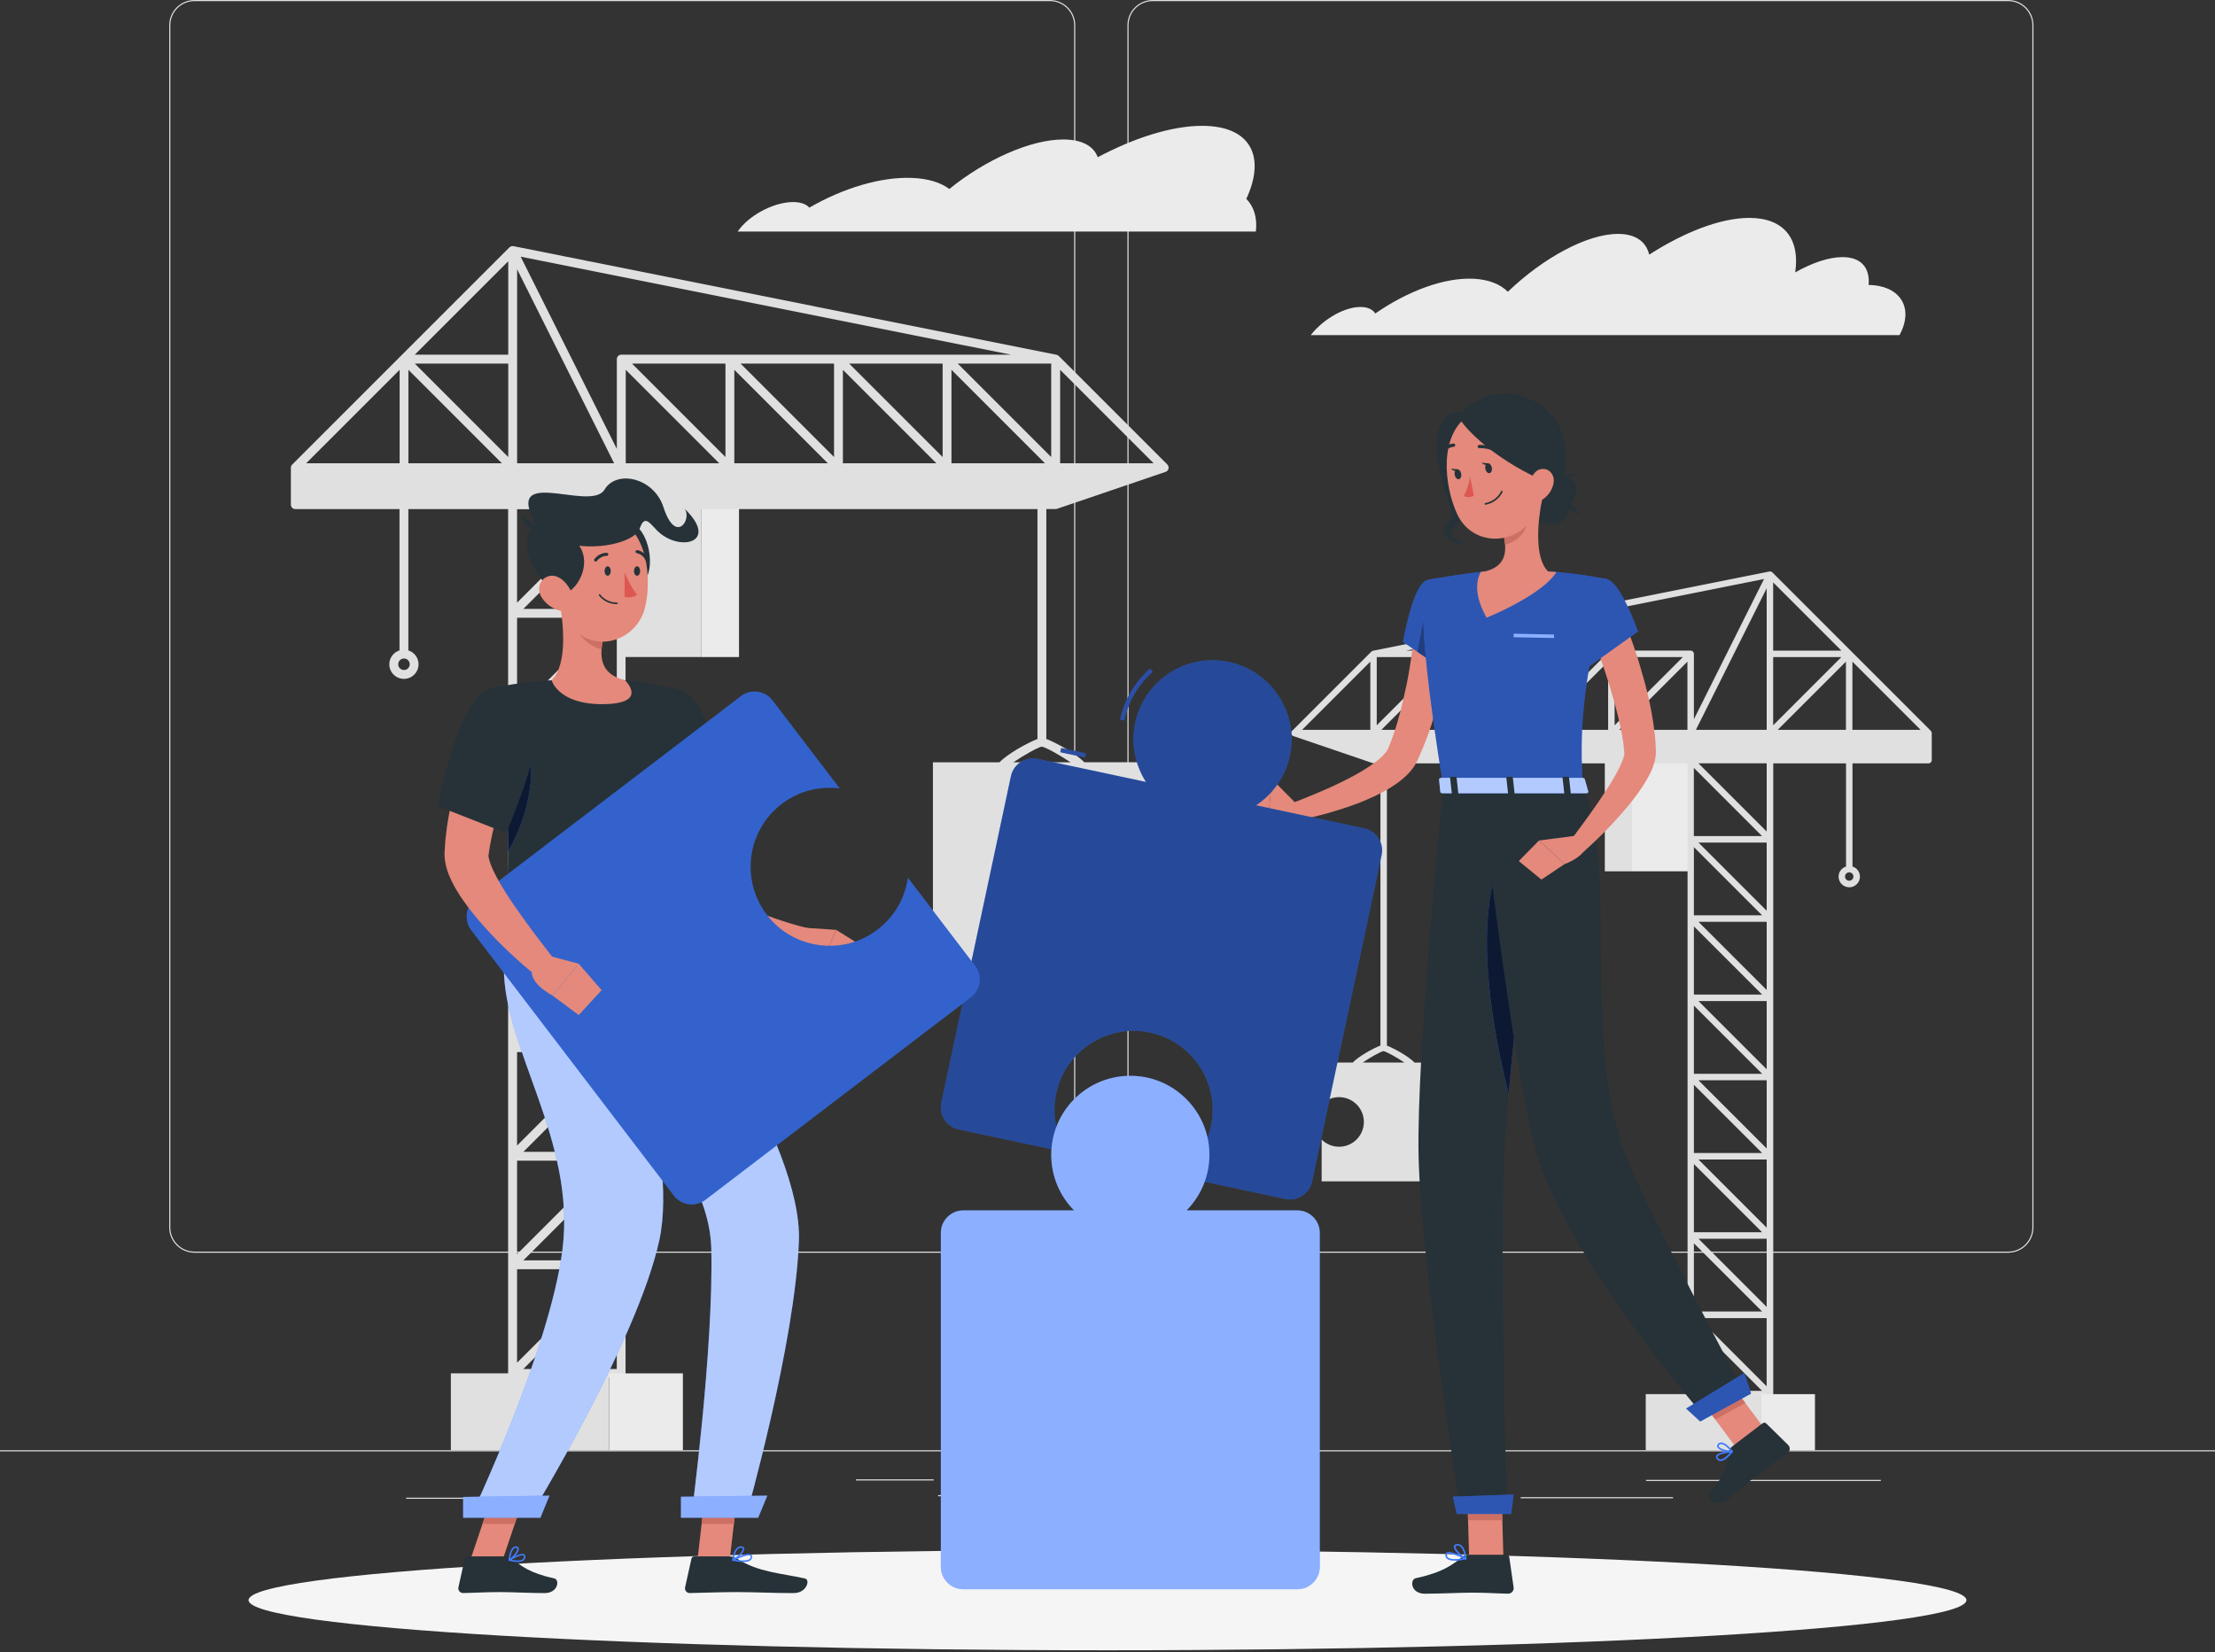 <svg width="500" height="373" viewBox="0 0 500 373" fill="none" xmlns="http://www.w3.org/2000/svg">
<rect x="0" y="0" width="500" height="373" fill="#333333" stroke="none"/>
<g clip-path="url(#clip0_124_1014)">
<path d="M500 327.45H0V327.7H500V327.45Z" fill="#E0E0E0"/>
<path d="M377.66 338.04H343.26V338.29H377.66V338.04Z" fill="#E0E0E0"/>
<path d="M111.04 338.16H91.68V338.41H111.04V338.16Z" fill="#E0E0E0"/>
<path d="M251 337.58H211.76V337.83H251V337.58Z" fill="#E0E0E0"/>
<path d="M210.76 334.02H193.22V334.27H210.76V334.02Z" fill="#E0E0E0"/>
<path d="M424.56 334.14H371.57V334.39H424.56V334.14Z" fill="#E0E0E0"/>
<path d="M237.01 282.85H43.91C40.76 282.85 38.2 280.29 38.2 277.14V5.71C38.2 2.56 40.76 0 43.91 0H237.01C240.16 0 242.72 2.56 242.72 5.71V277.14C242.72 280.29 240.16 282.85 237.01 282.85ZM43.91 0.25C40.9 0.25 38.45 2.7 38.45 5.71V277.14C38.45 280.15 40.9 282.6 43.91 282.6H237.01C240.02 282.6 242.47 280.15 242.47 277.14V5.71C242.47 2.7 240.02 0.25 237.01 0.25H43.91Z" fill="#E0E0E0"/>
<path d="M453.31 282.85H260.21C257.06 282.85 254.5 280.29 254.5 277.14V5.71C254.5 2.56 257.06 0 260.21 0H453.31C456.46 0 459.02 2.56 459.02 5.71V277.14C459.02 280.29 456.46 282.85 453.31 282.85ZM260.21 0.25C257.2 0.25 254.75 2.7 254.75 5.71V277.14C254.75 280.15 257.2 282.6 260.21 282.6H453.31C456.32 282.6 458.77 280.15 458.77 277.14V5.71C458.77 2.7 456.32 0.25 453.31 0.25H260.21Z" fill="#E0E0E0"/>
<path d="M281.34 44.9C285.8 35.27 282.26 28.41 271.36 28.41C264.53 28.41 256.05 31.11 247.8 35.5C246.87 32.99 244.24 31.49 240.02 31.49C232.59 31.49 222.34 36.13 214.3 42.67C212.35 41.21 209.54 40.32 205.92 40.17C198.81 39.87 190.19 42.54 182.7 46.88C182.05 46.15 180.94 45.7 179.4 45.63C175.3 45.46 169.75 48.15 166.99 51.64C166.82 51.86 166.67 52.07 166.51 52.28H283.49C283.84 49.24 283.11 46.7 281.33 44.89L281.34 44.9Z" fill="#EBEBEB"/>
<path d="M422.92 64.4C422.56 64.36 422.19 64.34 421.81 64.34C422.15 60.5 420.16 58.05 415.91 58.05C412.84 58.05 409.08 59.33 405.24 61.5C406.34 54.04 402.82 49.2 394.86 49.2C388.44 49.2 380.31 52.35 372.28 57.49C371.58 54.56 369.21 52.81 365.24 52.81C358.26 52.81 348.33 58.23 340.38 65.87C338.66 64.17 336.08 63.11 332.68 62.94C326.03 62.6 317.77 65.71 310.45 70.78C309.89 69.92 308.88 69.39 307.43 69.32C303.79 69.13 298.78 71.93 295.87 75.67H428.78C431.9 70 429.41 65.03 422.93 64.39L422.92 64.4Z" fill="#EBEBEB"/>
<path d="M158.38 148.35H166.82V109.78H158.38V148.35Z" fill="#EBEBEB"/>
<path d="M368.39 196.73H381.64V168.57H368.39V196.73Z" fill="#EBEBEB"/>
<path d="M263.73 105.98C263.73 105.98 263.74 105.92 263.75 105.89C263.77 105.82 263.78 105.76 263.79 105.69C263.79 105.63 263.79 105.58 263.79 105.53C263.79 105.5 263.79 105.47 263.79 105.44C263.79 105.4 263.76 105.37 263.75 105.33C263.74 105.29 263.75 105.26 263.73 105.22C263.73 105.2 263.71 105.18 263.7 105.16C263.67 105.09 263.63 105.04 263.58 104.98C263.56 104.95 263.54 104.92 263.52 104.89L239 80.37C238.92 80.29 238.82 80.23 238.72 80.18C238.69 80.17 238.66 80.16 238.62 80.15C238.58 80.13 238.54 80.11 238.49 80.1L115.91 55.58C115.86 55.57 115.81 55.58 115.75 55.57C115.74 55.57 115.72 55.57 115.71 55.57C115.71 55.57 115.7 55.57 115.69 55.57C115.68 55.57 115.66 55.57 115.65 55.57C115.65 55.57 115.63 55.57 115.62 55.57C115.53 55.57 115.44 55.6 115.35 55.63C115.33 55.63 115.31 55.65 115.29 55.66C115.29 55.66 115.27 55.66 115.26 55.66C115.26 55.66 115.25 55.67 115.24 55.68C115.15 55.73 115.07 55.78 115 55.85L90.48 80.37L65.96 104.89C65.87 104.98 65.79 105.09 65.74 105.22C65.69 105.34 65.66 105.47 65.66 105.6V113.95C65.66 114.5 66.11 114.95 66.66 114.95H90.18V146.85C88.85 147.28 87.88 148.51 87.88 149.98C87.88 151.8 89.36 153.28 91.18 153.28C93 153.28 94.48 151.8 94.48 149.98C94.48 148.51 93.51 147.28 92.18 146.85V114.95H114.7V310.08H101.77V327.44H137.51V311.08H140.21C140.76 311.08 141.21 310.63 141.21 310.08V148.35H158.36V114.95H234.19V166.86C232.04 167.67 227.48 170.16 225.62 172.12H210.59V221.32H259.79V204.02C257.94 205.85 255.39 206.98 252.58 206.98C246.91 206.98 242.31 202.38 242.31 196.72C242.31 191.06 246.91 186.45 252.58 186.45C255.39 186.45 257.94 187.58 259.79 189.41V172.11H244.76C242.9 170.14 238.34 167.66 236.19 166.85V114.94H238.27C238.38 114.94 238.49 114.92 238.59 114.89L263.11 106.54C263.11 106.54 263.13 106.53 263.14 106.53C263.15 106.53 263.16 106.53 263.17 106.53C263.21 106.51 263.24 106.48 263.28 106.46C263.34 106.42 263.41 106.39 263.46 106.34C263.5 106.31 263.53 106.27 263.56 106.23C263.61 106.17 263.65 106.12 263.68 106.05C263.69 106.03 263.71 106.01 263.72 105.99L263.73 105.98ZM91.19 151.28C90.47 151.28 89.89 150.7 89.89 149.98C89.89 149.26 90.47 148.68 91.19 148.68C91.91 148.68 92.49 149.26 92.49 149.98C92.49 150.7 91.91 151.28 91.19 151.28ZM228.75 172.12C230.99 170.58 234.38 168.68 235.17 168.58C236 168.69 239.41 170.59 241.66 172.12H228.76H228.75ZM92.19 83.5L113.29 104.6H92.19V83.5ZM237.29 103.19L216.19 82.09H237.29V103.19ZM235.88 104.6H214.78V83.5L235.88 104.6ZM212.78 103.19L191.68 82.09H212.78V103.19ZM211.37 104.6H190.27V83.5L211.37 104.6ZM188.27 103.19L167.17 82.09H188.27V103.19ZM186.86 104.6H165.76V83.5L186.86 104.6ZM163.76 103.19L142.66 82.09H163.76V103.19ZM162.35 104.6H141.25V83.5L162.35 104.6ZM116.73 104.6V60.8L138.63 104.6H116.73ZM114.73 103.19L93.63 82.09H114.73V103.19ZM239.31 104.6V83.5L260.41 104.6H239.31ZM213.79 80.08H140.24C140.11 80.08 139.98 80.11 139.86 80.16C139.62 80.26 139.42 80.46 139.32 80.7C139.27 80.82 139.24 80.95 139.24 81.08V101.36L117.53 57.95L228.2 80.08H213.78H213.79ZM114.73 80.08H93.63L114.73 58.98V80.08ZM90.21 104.6H69.11L90.21 83.5V104.6ZM139.24 284.57H118.14L139.24 263.47V284.57ZM116.72 188.51H137.82L116.72 209.61V188.51ZM116.72 213.03H137.82L116.72 234.13V213.03ZM116.72 237.55H137.82L116.72 258.65V237.55ZM116.72 262.07H137.82L116.72 283.17V262.07ZM139.24 260.07H118.14L139.24 238.97V260.07ZM139.24 235.55H118.14L139.24 214.45V235.55ZM139.24 211.03H118.14L139.24 189.93V211.03ZM139.24 186.51H118.14L139.24 165.41V186.51ZM116.72 185.1V164H137.82L116.72 185.1ZM116.72 139.48H137.82L116.72 160.58V139.48ZM139.24 137.48H118.14L139.24 116.38V137.48ZM116.72 286.58H137.82L116.72 307.68V286.58ZM118.13 162L139.23 140.9V162H118.13ZM137.82 114.97L116.72 136.07V114.97H137.82ZM118.13 309.1L139.23 288V309.1H118.13Z" fill="#E0E0E0"/>
<path d="M137.52 327.45H154.15V310.09H137.52V327.45Z" fill="#EBEBEB"/>
<path d="M436 165.24C435.96 165.15 435.91 165.07 435.84 165L400.05 129.21C400.02 129.18 399.98 129.16 399.94 129.14C399.91 129.12 399.89 129.09 399.86 129.08C399.86 129.08 399.85 129.08 399.84 129.08C399.82 129.07 399.8 129.06 399.77 129.06C399.74 129.05 399.71 129.05 399.68 129.04C399.64 129.04 399.6 129.02 399.56 129.02H399.54C399.51 129.02 399.48 129.03 399.46 129.04C399.44 129.04 399.42 129.04 399.4 129.04L309.93 146.93C309.93 146.93 309.87 146.95 309.84 146.96C309.82 146.96 309.79 146.97 309.77 146.99C309.69 147.03 309.62 147.07 309.56 147.13L291.67 165.02C291.67 165.02 291.64 165.06 291.63 165.08C291.6 165.12 291.56 165.16 291.54 165.21C291.54 165.22 291.52 165.24 291.52 165.25C291.52 165.27 291.52 165.3 291.5 165.33C291.5 165.36 291.48 165.38 291.47 165.41C291.47 165.43 291.47 165.45 291.47 165.47C291.47 165.51 291.47 165.55 291.47 165.59C291.47 165.64 291.48 165.69 291.5 165.74C291.5 165.76 291.5 165.78 291.51 165.8C291.51 165.82 291.53 165.83 291.54 165.84C291.56 165.89 291.59 165.93 291.63 165.97C291.65 166 291.67 166.03 291.7 166.05C291.74 166.09 291.78 166.11 291.83 166.14C291.86 166.16 291.88 166.18 291.91 166.19C291.91 166.19 291.93 166.19 291.94 166.19C291.94 166.19 291.95 166.19 291.96 166.2L309.85 172.3C309.93 172.33 310.01 172.34 310.09 172.34H311.61V236.07C310.05 236.66 306.73 238.47 305.37 239.9H298.34V249.34C299.35 248.34 300.74 247.72 302.27 247.72C305.36 247.72 307.87 250.23 307.87 253.32C307.87 256.41 305.36 258.92 302.27 258.92C300.74 258.92 299.35 258.3 298.34 257.3V266.74H325.17V257.31C326.18 258.31 327.57 258.93 329.1 258.93C332.19 258.93 334.7 256.42 334.7 253.33C334.7 250.24 332.19 247.73 329.1 247.73C327.57 247.73 326.18 248.35 325.17 249.35V239.92H319.31C317.94 238.49 314.63 236.68 313.07 236.09V172.36H362.26V196.74H368.42V172.36H380.94V189.52V207.41V225.3V243.19V261.09V278.98V296.87V314.77H371.5V327.44H397.59V315.5H399.56C399.65 315.5 399.75 315.48 399.84 315.44C399.9 315.41 399.95 315.37 400 315.33C400.02 315.31 400.05 315.3 400.07 315.28C400.09 315.26 400.1 315.22 400.12 315.2C400.16 315.15 400.2 315.1 400.22 315.05C400.26 314.96 400.28 314.86 400.28 314.77V296.88V278.98V261.09V243.2V225.31V207.41V189.52V172.36H416.71V195.65C415.74 195.96 415.03 196.86 415.03 197.93C415.03 199.26 416.11 200.34 417.44 200.34C418.77 200.34 419.85 199.26 419.85 197.93C419.85 196.86 419.14 195.96 418.17 195.65V172.36H435.33C435.73 172.36 436.06 172.03 436.06 171.63V165.53C436.06 165.44 436.04 165.34 436 165.25V165.24ZM307.62 239.9C309.25 238.78 311.72 237.4 312.29 237.33C312.9 237.41 315.37 238.78 317.01 239.9H307.63H307.62ZM417.43 198.86C416.91 198.86 416.48 198.43 416.48 197.91C416.48 197.39 416.91 196.96 417.43 196.96C417.95 196.96 418.38 197.39 418.38 197.91C418.38 198.43 417.95 198.86 417.43 198.86ZM397.77 206.67H382.37V191.27L397.77 206.67ZM397.77 224.56H382.37V209.16L397.77 224.56ZM397.77 242.45H382.37V227.05L397.77 242.45ZM397.77 260.34H382.37V244.94L397.77 260.34ZM397.77 278.23H382.37V262.83L397.77 278.23ZM382.37 280.72L397.77 296.12H382.37V280.72ZM383.4 279.69H398.8V295.09L383.4 279.69ZM383.4 261.8H398.8V277.2L383.4 261.8ZM383.4 243.91H398.8V259.31L383.4 243.91ZM383.4 226.02H398.8V241.42L383.4 226.02ZM383.4 208.13H398.8V223.53L383.4 208.13ZM398.8 205.64L383.4 190.24H398.8V205.64ZM382.36 298.64L397.76 314.04H382.36V298.64ZM383.39 297.61H398.79V313.01L383.39 297.61ZM382.36 188.78V173.38L397.76 188.78H382.36ZM363.01 164.79H347.61L363.01 149.39V164.79ZM401.29 164.79L416.69 149.39V164.79H401.29ZM400.26 163.76V148.36H415.66L400.26 163.76ZM398.8 147.63V164.79H382.82L398.8 132.82V147.62V147.63ZM380.91 164.79H365.51L380.91 149.39V164.79ZM364.47 163.76V148.36H379.87L364.47 163.76ZM346.58 163.76V148.36H361.98L346.58 163.76ZM345.12 164.79H329.72L345.12 149.39V164.79ZM328.68 163.76V148.36H344.08L328.68 163.76ZM327.22 164.79H311.82L327.22 149.39V164.79ZM310.78 163.76V148.36H326.18L310.78 163.76ZM418.15 164.79V149.39L433.55 164.79H418.15ZM400.26 146.9V131.5L415.66 146.9H400.26ZM382.37 162.43V147.63C382.37 147.53 382.35 147.44 382.31 147.35C382.28 147.28 382.23 147.22 382.18 147.16C382.17 147.15 382.16 147.13 382.15 147.11C382.15 147.11 382.13 147.1 382.12 147.09C382.06 147.03 381.99 146.98 381.91 146.95C381.82 146.91 381.73 146.89 381.63 146.89H317.42L398.2 130.73L382.36 162.42L382.37 162.43ZM309.33 164.79H293.93L309.33 149.39V164.79ZM398.8 187.75L383.4 172.35H398.8V187.75Z" fill="#E0E0E0"/>
<path d="M397.56 327.45H409.7V314.78H397.56V327.45Z" fill="#EBEBEB"/>
<path d="M250 372.61C357.082 372.61 443.89 367.542 443.89 361.29C443.89 355.038 357.082 349.97 250 349.97C142.917 349.97 56.11 355.038 56.11 361.29C56.11 367.542 142.917 372.61 250 372.61Z" fill="#F5F5F5"/>
<path d="M327.51 140.44C327.35 143.16 327.03 145.65 326.67 148.23C326.3 150.79 325.79 153.33 325.24 155.86C324.12 160.93 322.55 165.94 320.35 170.82L319.94 171.73C319.74 172.15 319.49 172.61 319.24 172.99C318.73 173.77 318.17 174.41 317.6 174.98C316.45 176.11 315.26 176.96 314.06 177.72C311.68 179.22 309.24 180.3 306.81 181.27C301.9 183.12 297.01 184.48 291.91 185.41L290.92 181.62C293.18 180.76 295.51 179.85 297.75 178.88C300.01 177.93 302.23 176.91 304.35 175.8C306.48 174.72 308.53 173.51 310.3 172.21C311.17 171.56 311.97 170.86 312.55 170.18C312.85 169.85 313.08 169.52 313.24 169.24C313.33 169.09 313.37 168.99 313.43 168.84L313.75 168.02C315.49 163.67 316.59 158.98 317.58 154.26C318.05 151.89 318.42 149.5 318.77 147.1C319.12 144.72 319.39 142.24 319.61 139.96L327.51 140.45V140.44Z" fill="#E4897B"/>
<path d="M322.12 131.01C318.93 131.82 316.7 144.95 316.7 144.95L325.49 150.93C325.49 150.93 333.92 137.69 331.46 134.18C328.9 130.53 326.77 129.83 322.12 131.01Z" fill="#407BFF"/>
<path opacity="0.3" d="M322.12 131.01C318.93 131.82 316.7 144.95 316.7 144.95L325.49 150.93C325.49 150.93 333.92 137.69 331.46 134.18C328.9 130.53 326.77 129.83 322.12 131.01Z" fill="black"/>
<path d="M322.41 133.94L319.96 147.17L324.9 150.52L322.41 133.94Z" fill="#407BFF"/>
<path opacity="0.5" d="M322.41 133.94L319.96 147.17L324.9 150.52L322.41 133.94Z" fill="black"/>
<path d="M292.6 181.46L287.11 175.9L286.39 183.74C286.39 183.74 290.51 186.53 293.35 185.03L292.6 181.47V181.46Z" fill="#E4897B"/>
<path d="M280.66 175.06L280.41 181.65L286.39 183.73L287.11 175.89L280.66 175.06Z" fill="#E4897B"/>
<path d="M339.38 351.93H331.64L331.12 334.01H338.86L339.38 351.93Z" fill="#E4897B"/>
<path d="M399.21 323.81L392.43 327.54L381.62 313.03L388.4 309.3L399.21 323.81Z" fill="#E4897B"/>
<path d="M390.97 326.62L397.89 321.35C398.14 321.16 398.48 321.18 398.7 321.4L403.66 326.27C404.17 326.78 404.1 327.68 403.51 328.12C401.07 329.92 399.8 330.66 396.76 332.98C394.89 334.41 392.3 336.68 389.72 338.65C387.19 340.58 385.05 338.17 385.95 337.12C389.98 332.41 389.65 330.4 390.24 327.79C390.35 327.32 390.61 326.91 390.98 326.63L390.97 326.62Z" fill="#263238"/>
<path d="M331.38 351.04H340.07C340.39 351.04 340.64 351.26 340.69 351.57L341.68 358.45C341.78 359.16 341.17 359.84 340.44 359.83C337.41 359.78 335.95 359.6 332.12 359.6C329.77 359.6 324.9 359.84 321.65 359.84C318.4 359.84 318.23 356.63 319.58 356.34C325.64 355.04 328.03 353.24 330.07 351.52C330.44 351.21 330.9 351.04 331.36 351.04H331.38Z" fill="#263238"/>
<path d="M331.13 334.02L331.39 343.25H339.13L338.87 334.02H331.13Z" fill="#CE6F64"/>
<path d="M388.41 309.3L381.62 313.03L387.2 320.51L393.98 316.78L388.41 309.3Z" fill="#CE6F64"/>
<path d="M347.43 108.44C351.26 108 354.76 107.27 355.71 109.33C356.65 111.39 354.62 114.55 352.86 114.55H346.71L347.43 108.44Z" fill="#263238"/>
<path d="M353.26 113.49L352.87 114.96C354.34 114.68 356.65 116.44 356.65 116.44C356.65 116.44 355.29 113.27 353.26 113.5V113.49Z" fill="#263238"/>
<path d="M351.57 108.5L352.64 109.58C353.14 108.17 355.83 107.07 355.83 107.07C355.83 107.07 352.41 106.64 351.57 108.5Z" fill="#263238"/>
<path d="M346.34 111.29C350.16 111.83 353.73 112.02 354.12 114.24C354.51 116.47 351.74 119.02 350.04 118.57C348.34 118.12 344.09 117.01 344.09 117.01L346.34 111.28V111.29Z" fill="#263238"/>
<path d="M322.12 131.01C322.12 131.01 318.43 132.31 325.82 177.72H357.25C356.72 164.93 356.71 157.04 362.82 130.79C362.82 130.79 356.23 129.36 349.47 129.03C344.18 128.78 339.85 128.61 335.2 129.03C329.07 129.59 322.12 131.01 322.12 131.01Z" fill="#407BFF"/>
<path opacity="0.3" d="M322.12 131.01C322.12 131.01 318.43 132.31 325.82 177.72H357.25C356.72 164.93 356.71 157.04 362.82 130.79C362.82 130.79 356.23 129.36 349.47 129.03C344.18 128.78 339.85 128.61 335.2 129.03C329.07 129.59 322.12 131.01 322.12 131.01Z" fill="black"/>
<path d="M348.06 112.95C347.16 117.54 346.26 125.96 349.47 129.02C349.47 129.02 348.21 133.68 339.68 133.68C330.3 133.68 335.2 129.02 335.2 129.02C340.32 127.8 340.19 124 339.3 120.43L348.06 112.95Z" fill="#E4897B"/>
<path d="M349.47 129.03C344.18 128.77 339.85 128.6 335.2 129.03C334.89 129.06 334.58 129.09 334.27 129.12C333.13 131.28 332.84 134.6 335.57 139.47C335.57 139.47 348.09 134.43 351.35 129.15C350.73 129.1 350.1 129.06 349.47 129.03Z" fill="#E4897B"/>
<path d="M350.785 143.269L341.697 143.092L341.681 143.872L350.77 144.049L350.785 143.269Z" fill="#407BFF"/>
<path opacity="0.4" d="M350.785 143.269L341.697 143.092L341.681 143.872L350.77 144.049L350.785 143.269Z" fill="white"/>
<path d="M344.49 116L339.3 120.42C339.51 121.26 339.68 122.12 339.74 122.95C341.7 122.67 344.38 120.52 344.59 118.47C344.69 117.45 344.65 116.47 344.48 115.99L344.49 116Z" fill="#CE6F64"/>
<path d="M330.9 93.3C328.84 92.02 319.49 93.05 327.51 114.88C328.62 117.91 325.76 117.59 325.79 119.48C325.82 121.38 328.04 122.99 331.07 122.96C331.07 122.96 326.54 121.57 327.69 119.79C328.84 118.01 330.95 117.21 330.09 115.01C329.23 112.82 330.9 93.29 330.9 93.29V93.3Z" fill="#263238"/>
<path d="M347.75 101.24C348.76 108.85 349.36 112.05 346.32 116.66C341.75 123.59 332.17 123.17 328.9 116.01C325.96 109.57 324.79 98.2 331.57 93.76C338.25 89.39 346.74 93.62 347.75 101.23V101.24Z" fill="#E4897B"/>
<path d="M329.1 93.99C332.35 99.55 343.76 107.63 352.61 109.93C352.61 109.93 357.15 95.29 345.43 90.15C335.53 85.81 329.1 93.98 329.1 93.98V93.99Z" fill="#263238"/>
<path d="M325.82 177.71C325.82 177.71 319.72 237.32 320.22 260.93C320.75 285.48 329.74 341.46 329.74 341.46H340.2C340.2 341.46 338.54 286.91 339.47 262.8C340.48 236.52 348.83 177.71 348.83 177.71H325.81H325.82Z" fill="#263238"/>
<path d="M341.12 341.84H328.84L327.94 337.92L341.69 337.44L341.12 341.84Z" fill="#407BFF"/>
<path opacity="0.3" d="M341.12 341.84H328.84L327.94 337.92L341.69 337.44L341.12 341.84Z" fill="black"/>
<path d="M339.38 192.55C331.66 208.08 337.83 236.41 340.56 246.95C341.96 231.12 344.32 211.77 346.16 197.56C344.99 189.52 342.94 185.39 339.38 192.55Z" fill="#407BFF"/>
<path opacity="0.8" d="M339.38 192.55C331.66 208.08 337.83 236.41 340.56 246.95C341.96 231.12 344.32 211.77 346.16 197.56C344.99 189.52 342.94 185.39 339.38 192.55Z" fill="black"/>
<path d="M334.12 177.71C334.12 177.71 341.24 239.69 346.62 259.58C353 283.2 384.7 319.83 384.7 319.83L393.95 314.75C393.95 314.75 371.96 273.63 367.08 261.18C356.66 234.62 365.58 195.04 357.26 177.7H334.13L334.12 177.71Z" fill="#263238"/>
<path d="M395.28 314.66L383.8 320.96L380.6 318.03L393.76 310L395.28 314.66Z" fill="#407BFF"/>
<path opacity="0.3" d="M395.28 314.66L383.8 320.96L380.6 318.03L393.76 310L395.28 314.66Z" fill="black"/>
<path d="M336.75 105.58C336.87 106.19 336.64 106.75 336.24 106.83C335.84 106.91 335.42 106.48 335.3 105.86C335.18 105.25 335.41 104.69 335.81 104.61C336.21 104.53 336.63 104.96 336.75 105.58Z" fill="#263238"/>
<path d="M329.83 106.94C329.95 107.55 329.72 108.11 329.32 108.19C328.92 108.27 328.5 107.84 328.38 107.22C328.26 106.6 328.49 106.05 328.89 105.97C329.29 105.89 329.71 106.32 329.83 106.94Z" fill="#263238"/>
<path d="M329.07 105.97L327.52 105.83C327.52 105.83 328.5 106.83 329.07 105.97Z" fill="#263238"/>
<path d="M331.86 107.64C331.86 107.64 331.34 110.48 330.44 111.98C331.4 112.58 332.7 111.96 332.7 111.96L331.85 107.64H331.86Z" fill="#DE5753"/>
<path d="M335.31 113.95C335.22 113.95 335.15 113.89 335.13 113.8C335.11 113.7 335.17 113.6 335.27 113.59C337.96 113.06 338.85 110.94 338.85 110.92C338.89 110.83 338.99 110.78 339.09 110.82C339.18 110.86 339.23 110.96 339.19 111.06C339.15 111.15 338.22 113.39 335.34 113.96C335.33 113.96 335.32 113.96 335.3 113.96L335.31 113.95Z" fill="#263238"/>
<path d="M350.71 108.98C350.46 110.55 349.51 111.87 348.44 112.62C346.83 113.75 345.37 112.47 345.27 110.61C345.18 108.93 345.9 106.32 347.78 105.93C349.63 105.54 350.99 107.18 350.7 108.98H350.71Z" fill="#E4897B"/>
<path d="M337.87 102.33C337.78 102.33 337.69 102.3 337.62 102.23C336.41 101.08 333.97 101.19 333.95 101.19C333.75 101.2 333.58 101.05 333.56 100.84C333.55 100.64 333.7 100.47 333.91 100.45C334.02 100.45 336.68 100.32 338.12 101.69C338.27 101.83 338.27 102.06 338.13 102.21C338.06 102.29 337.96 102.32 337.86 102.32L337.87 102.33Z" fill="#263238"/>
<path d="M325.62 102.5C325.55 102.5 325.49 102.48 325.43 102.45C325.26 102.35 325.2 102.12 325.31 101.95C326.36 100.21 328.05 100.14 328.12 100.14C328.12 100.14 328.12 100.14 328.13 100.14C328.33 100.14 328.49 100.3 328.5 100.49C328.5 100.69 328.35 100.86 328.15 100.87C328.09 100.87 326.77 100.95 325.94 102.33C325.87 102.44 325.75 102.51 325.63 102.51L325.62 102.5Z" fill="#263238"/>
<path d="M366.22 139.05C368.08 143.58 369.6 148.05 370.89 152.71C372.21 157.35 373.22 162.11 373.67 167.14L373.77 169.06C373.78 169.39 373.82 169.62 373.77 170.27C373.75 170.86 373.65 171.26 373.56 171.74C373.14 173.43 372.5 174.65 371.85 175.83C370.54 178.14 369.05 180.08 367.51 181.98C364.38 185.71 361.09 189.11 357.49 192.29L354.64 189.6C357.39 185.92 360.17 182.18 362.61 178.38C363.83 176.5 364.99 174.57 365.84 172.72C366.26 171.82 366.57 170.88 366.67 170.29C366.67 170.19 366.71 170.02 366.67 170.02C366.67 170.08 366.65 169.73 366.62 169.48L366.46 167.9C365.86 163.63 364.66 159.26 363.36 154.92C362.02 150.61 360.48 146.22 358.89 142.05L366.21 139.06L366.22 139.05Z" fill="#E4897B"/>
<path d="M362.82 130.78C365.97 131.74 369.75 142.58 369.75 142.58L357.53 151.31C357.53 151.31 353.07 142.26 354.4 138.19C355.78 133.95 359.22 129.68 362.82 130.78Z" fill="#407BFF"/>
<path opacity="0.3" d="M362.82 130.78C365.97 131.74 369.75 142.58 369.75 142.58L357.53 151.31C357.53 151.31 353.07 142.26 354.4 138.19C355.78 133.95 359.22 129.68 362.82 130.78Z" fill="black"/>
<path d="M388.36 329.88C388.36 329.88 388.3 329.88 388.27 329.88C387.92 329.85 387.64 329.65 387.44 329.29C387.29 329.02 387.34 328.8 387.42 328.66C387.89 327.79 390.68 327.57 391 327.55C391.08 327.53 391.14 327.58 391.18 327.65C391.21 327.71 391.21 327.79 391.16 327.85C390.53 328.62 389.34 329.89 388.38 329.89L388.36 329.88ZM390.57 327.95C389.46 328.07 387.98 328.37 387.74 328.83C387.71 328.89 387.68 328.97 387.76 329.11C387.9 329.36 388.08 329.49 388.3 329.51C388.83 329.56 389.66 328.98 390.57 327.95Z" fill="#407BFF"/>
<path d="M390.74 327.93C389.78 327.93 388.01 327.47 387.66 326.75C387.59 326.6 387.51 326.29 387.84 325.97C388.05 325.76 388.3 325.67 388.61 325.69C389.73 325.77 391.09 327.54 391.15 327.61C391.19 327.66 391.2 327.73 391.17 327.79C391.15 327.85 391.09 327.89 391.03 327.9C390.95 327.91 390.85 327.92 390.74 327.92V327.93ZM388.53 326.06C388.36 326.06 388.22 326.12 388.1 326.23C387.93 326.39 387.95 326.51 387.99 326.59C388.23 327.08 389.69 327.54 390.63 327.56C390.15 327 389.25 326.1 388.58 326.06C388.56 326.06 388.54 326.06 388.52 326.06H388.53Z" fill="#407BFF"/>
<path d="M328.47 352.39C327.7 352.39 326.99 352.27 326.59 351.91C326.34 351.68 326.23 351.38 326.26 351.02C326.28 350.8 326.39 350.63 326.57 350.53C327.52 350.01 330.6 351.59 330.95 351.77C331.02 351.81 331.06 351.88 331.05 351.96C331.04 352.04 330.98 352.1 330.9 352.11C330.24 352.24 329.32 352.39 328.46 352.39H328.47ZM327.09 350.79C326.95 350.79 326.83 350.81 326.75 350.86C326.67 350.9 326.64 350.96 326.63 351.06C326.61 351.31 326.68 351.5 326.84 351.65C327.31 352.07 328.58 352.15 330.3 351.86C329.24 351.35 327.83 350.8 327.09 350.8V350.79Z" fill="#407BFF"/>
<path d="M330.87 352.12C330.87 352.12 330.82 352.12 330.79 352.1C329.87 351.68 328.04 350.01 328.19 349.14C328.22 348.93 328.37 348.67 328.88 348.62C329.26 348.58 329.6 348.69 329.9 348.94C330.87 349.75 331.05 351.83 331.06 351.92C331.06 351.98 331.04 352.05 330.98 352.08C330.95 352.1 330.91 352.11 330.87 352.11V352.12ZM329.03 348.98C329.03 348.98 328.96 348.98 328.92 348.98C328.59 349.01 328.56 349.15 328.56 349.19C328.47 349.72 329.71 351.03 330.65 351.6C330.56 350.99 330.3 349.74 329.66 349.21C329.47 349.05 329.26 348.97 329.03 348.97V348.98Z" fill="#407BFF"/>
<path d="M355.69 188.69L347.4 189.78L353.21 195.09C353.21 195.09 357.91 193.49 358.44 190.32L355.69 188.7V188.69Z" fill="#E4897B"/>
<path d="M342.84 194.42L347.95 198.6L353.21 195.08L347.4 189.78L342.84 194.42Z" fill="#E4897B"/>
<path d="M335.99 104.62L334.44 104.48C334.44 104.48 335.42 105.48 335.99 104.62Z" fill="#263238"/>
<path d="M357.72 175.87L358.52 178.68C358.63 178.9 358.37 179.12 358.01 179.12H325.66C325.38 179.12 325.14 178.98 325.12 178.8L324.84 175.99C324.82 175.79 325.07 175.63 325.38 175.63H357.21C357.44 175.63 357.65 175.73 357.72 175.87Z" fill="#407BFF"/>
<path opacity="0.6" d="M357.72 175.87L358.52 178.68C358.63 178.9 358.37 179.12 358.01 179.12H325.66C325.38 179.12 325.14 178.98 325.12 178.8L324.84 175.99C324.82 175.79 325.07 175.63 325.38 175.63H357.21C357.44 175.63 357.65 175.73 357.72 175.87Z" fill="white"/>
<path d="M353.45 179.43H354.3C354.47 179.43 354.6 179.34 354.59 179.24L354.19 175.58C354.18 175.47 354.03 175.39 353.86 175.39H353.01C352.84 175.39 352.71 175.48 352.72 175.58L353.12 179.24C353.13 179.35 353.28 179.43 353.45 179.43Z" fill="#263238"/>
<path d="M328.06 179.43H328.91C329.08 179.43 329.21 179.34 329.2 179.24L328.8 175.58C328.79 175.47 328.64 175.39 328.47 175.39H327.62C327.45 175.39 327.32 175.48 327.33 175.58L327.73 179.24C327.74 179.35 327.89 179.43 328.06 179.43Z" fill="#263238"/>
<path d="M340.76 179.43H341.61C341.78 179.43 341.91 179.34 341.9 179.24L341.5 175.58C341.49 175.47 341.34 175.39 341.17 175.39H340.32C340.15 175.39 340.02 175.48 340.03 175.58L340.43 179.24C340.44 179.35 340.59 179.43 340.76 179.43Z" fill="#263238"/>
<path d="M253.8 162.69L252.82 162.48C253.78 157.99 256.12 154 259.59 150.94L260.25 151.69C256.94 154.61 254.71 158.41 253.8 162.69Z" fill="#2C4EA5"/>
<path d="M239.539 168.876L239.331 169.854L244.926 171.045L245.134 170.067L239.539 168.876Z" fill="#2C4EA5"/>
<path d="M283.51 181.84C287.77 179.04 290.84 174.42 291.46 168.8C292.36 160.56 287.28 152.63 279.42 150.01C269.13 146.59 258.45 152.9 256.26 163.21C255.24 167.99 256.24 172.73 258.68 176.55L234.23 171.34C231.49 170.76 228.79 172.51 228.2 175.25L212.49 248.98C211.91 251.72 213.66 254.42 216.4 255.01L240.85 260.22C238.1 255.92 237.18 250.45 238.91 245.07C241.45 237.18 249.32 232.01 257.57 232.82C268.36 233.89 275.54 244.01 273.34 254.31C272.32 259.09 269.48 263.01 265.69 265.5L290.14 270.71C292.88 271.29 295.58 269.54 296.17 266.8L311.88 193.07C312.46 190.33 310.71 187.63 307.97 187.04L283.52 181.83L283.51 181.84Z" fill="#407BFF"/>
<path opacity="0.4" d="M283.51 181.84C287.77 179.04 290.84 174.42 291.46 168.8C292.36 160.56 287.28 152.63 279.42 150.01C269.13 146.59 258.45 152.9 256.26 163.21C255.24 167.99 256.24 172.73 258.68 176.55L234.23 171.34C231.49 170.76 228.79 172.51 228.2 175.25L212.49 248.98C211.91 251.72 213.66 254.42 216.4 255.01L240.85 260.22C238.1 255.92 237.18 250.45 238.91 245.07C241.45 237.18 249.32 232.01 257.57 232.82C268.36 233.89 275.54 244.01 273.34 254.31C272.32 259.09 269.48 263.01 265.69 265.5L290.14 270.71C292.88 271.29 295.58 269.54 296.17 266.8L311.88 193.07C312.46 190.33 310.71 187.63 307.97 187.04L283.52 181.83L283.51 181.84Z" fill="black"/>
<path d="M267.85 273.29C271.43 269.66 273.48 264.5 272.91 258.88C272.07 250.63 265.45 243.94 257.21 243.02C246.43 241.81 237.3 250.22 237.3 260.75C237.3 265.64 239.27 270.07 242.45 273.29H217.46C214.65 273.29 212.38 275.56 212.38 278.37V353.75C212.38 356.56 214.65 358.83 217.46 358.83H292.84C295.65 358.83 297.92 356.56 297.92 353.75V278.37C297.92 275.56 295.65 273.29 292.84 273.29H267.85Z" fill="#407BFF"/>
<path opacity="0.4" d="M267.85 273.29C271.43 269.66 273.48 264.5 272.91 258.88C272.07 250.63 265.45 243.94 257.21 243.02C246.43 241.81 237.3 250.22 237.3 260.75C237.3 265.64 239.27 270.07 242.45 273.29H217.46C214.65 273.29 212.38 275.56 212.38 278.37V353.75C212.38 356.56 214.65 358.83 217.46 358.83H292.84C295.65 358.83 297.92 356.56 297.92 353.75V278.37C297.92 275.56 295.65 273.29 292.84 273.29H267.85Z" fill="white"/>
<path d="M157.44 352.25H164.72L166.66 335.38H159.38L157.44 352.25Z" fill="#E4897B"/>
<path d="M106.16 352.25H113.45L119.13 335.38H111.84L106.16 352.25Z" fill="#E4897B"/>
<path d="M114.42 351.41H105.54C105.24 351.41 104.98 351.62 104.92 351.91L103.48 358.39C103.33 359.06 103.86 359.7 104.55 359.69C107.41 359.64 109.49 359.47 113.09 359.47C115.3 359.47 119.87 359.7 122.93 359.7C125.99 359.7 126.39 356.68 125.14 356.4C119.53 355.17 117.41 353.48 115.61 351.86C115.29 351.57 114.86 351.41 114.43 351.41H114.42Z" fill="#263238"/>
<path d="M164.67 351.41H156.71C156.41 351.41 156.15 351.62 156.09 351.91L154.65 358.39C154.5 359.06 155.01 359.7 155.7 359.69C158.57 359.64 162.72 359.47 166.33 359.47C170.55 359.47 174.19 359.7 179.14 359.7C182.13 359.7 182.96 356.68 181.71 356.4C176.01 355.15 171.36 355.02 166.43 351.98C165.89 351.65 165.3 351.41 164.67 351.41Z" fill="#263238"/>
<path d="M156.96 162.68C157.85 168.39 158.6 174.08 159.23 179.81C159.55 182.67 159.83 185.54 160.09 188.42C160.22 189.86 160.35 191.3 160.45 192.75L160.73 196.81C160.79 197.51 161 198.19 161.4 198.93C161.8 199.66 162.42 200.43 163.21 201.16C164.79 202.63 166.95 203.96 169.28 205.07C171.62 206.2 174.15 207.14 176.76 207.98C179.34 208.84 182.09 209.53 184.69 210.13L184.2 215.58C182.61 215.58 181.17 215.51 179.66 215.38C178.17 215.25 176.67 215.1 175.18 214.87C172.2 214.42 169.21 213.76 166.22 212.76C163.25 211.74 160.23 210.44 157.36 208.28C155.94 207.18 154.55 205.86 153.38 204.2C152.21 202.54 151.32 200.5 150.94 198.37L148.41 181.22C147.57 175.58 146.77 169.91 146.05 164.27L156.98 162.7L156.96 162.68Z" fill="#E4897B"/>
<path d="M143.63 160.6C141.17 167.12 147.06 188.97 147.06 188.97L163.25 180.88C163.25 180.88 162.49 169.99 158.79 161.61C155.05 153.15 146.34 153.45 143.64 160.6H143.63Z" fill="#263238"/>
<path d="M180.8 209.42L188.75 209.95L185.04 218.48C185.04 218.48 179.94 218.48 178.49 213.37L180.8 209.42Z" fill="#E4897B"/>
<path d="M193.05 212.65L188.64 218.62L185.04 218.49L188.75 209.95L193.05 212.65Z" fill="#E4897B"/>
<path d="M166.66 335.38L165.66 344.08H158.37L159.37 335.38H166.66Z" fill="#CE6F64"/>
<path d="M111.84 335.38H119.13L116.2 344.08H108.91L111.84 335.38Z" fill="#CE6F64"/>
<path d="M152.28 155.61C152.28 155.61 160.88 177.61 152.71 218.59H113.74C113.47 212.61 117.23 183.43 111.46 155.24C111.46 155.24 118.14 153.9 124.51 153.59C129.49 153.35 136.7 153.19 141.08 153.59C146.85 154.12 152.29 155.61 152.29 155.61H152.28Z" fill="#263238"/>
<path d="M119.41 168.7C118.14 162.27 115.66 163.38 113.31 166.55C114.43 175.62 114.74 184.46 114.7 192.25C116.3 189.52 121.54 179.48 119.41 168.7Z" fill="#407BFF"/>
<path opacity="0.8" d="M119.41 168.7C118.14 162.27 115.66 163.38 113.31 166.55C114.43 175.62 114.74 184.46 114.7 192.25C116.3 189.52 121.54 179.48 119.41 168.7Z" fill="black"/>
<path d="M126.15 134.93C127.19 140.26 128.24 150.03 124.51 153.58C124.51 153.58 125.97 158.99 135.87 158.99C146.76 158.99 141.07 153.58 141.07 153.58C135.13 152.16 135.28 147.75 136.31 143.61L126.14 134.93H126.15Z" fill="#E4897B"/>
<path d="M130.3 138.48L136.32 143.62C136.07 144.6 135.88 145.59 135.81 146.56C133.54 146.23 130.42 143.74 130.18 141.36C130.06 140.17 130.11 139.03 130.3 138.48Z" fill="#CE6F64"/>
<path d="M143.09 118.54C146.68 120.06 148.62 130.11 144.04 132.42C139.45 134.73 136.3 115.67 143.09 118.54Z" fill="#263238"/>
<path d="M125.52 126.91C125.96 134.13 125.86 138.37 129.5 142.08C134.98 147.65 143.89 144.35 145.61 137.14C147.16 130.66 146.17 119.94 139.11 117.07C132.15 114.24 125.07 119.69 125.51 126.91H125.52Z" fill="#E4897B"/>
<path d="M126.02 133.99C129.83 135.56 137.02 123.81 125.96 119.75C113.73 115.26 119.86 131.46 126.02 133.99Z" fill="#263238"/>
<path d="M127.68 122.59C134.14 124.55 143.24 122.57 144.41 119.32C145.45 116.42 146.37 117.7 148.14 119.59C153 124.8 162.7 122.71 154.5 114.83C156.35 117.09 152.55 123.16 149.76 114.51C147.62 107.87 139.2 105.97 136.46 110.55C133.21 115.99 111.66 103.77 122.11 120.38C123.97 125.15 127.68 122.59 127.68 122.59Z" fill="#263238"/>
<path d="M122.66 119.19C122.66 119.19 120.42 118.58 117.74 116.31C117.74 116.31 117.95 120.6 122.66 119.19Z" fill="#263238"/>
<path d="M122.26 134.87C123.28 136.53 124.98 137.56 126.54 137.9C128.89 138.42 129.94 136.28 129.17 134.13C128.48 132.19 126.42 129.59 124.11 130.04C121.84 130.48 121.08 132.97 122.25 134.87H122.26Z" fill="#E4897B"/>
<path d="M152.72 218.59C152.72 218.59 181.13 257.96 180.34 280.18C179.52 303.29 168.4 342.4 168.4 342.4H156.06C156.06 342.4 161.11 304.64 160.56 281.95C159.96 257.21 127.1 237.68 127.1 218.59H152.72Z" fill="#407BFF"/>
<path opacity="0.6" d="M152.72 218.59C152.72 218.59 181.13 257.96 180.34 280.18C179.52 303.29 168.4 342.4 168.4 342.4H156.06C156.06 342.4 161.11 304.64 160.56 281.95C159.96 257.21 127.1 237.68 127.1 218.59H152.72Z" fill="white"/>
<path d="M138.89 218.59C138.89 218.59 153.37 259.17 148.83 280.03C143.86 302.87 119.62 342.4 119.62 342.4H106.28C106.28 342.4 124.14 304.72 126.97 282.1C130.05 257.55 113.74 236.84 113.74 218.59H138.89Z" fill="#407BFF"/>
<path opacity="0.6" d="M138.89 218.59C138.89 218.59 153.37 259.17 148.83 280.03C143.86 302.87 119.62 342.4 119.62 342.4H106.28C106.28 342.4 124.14 304.72 126.97 282.1C130.05 257.55 113.74 236.84 113.74 218.59H138.89Z" fill="white"/>
<path d="M121.99 342.69H104.54V337.99L124.04 337.69L121.99 342.69Z" fill="#407BFF"/>
<path opacity="0.4" d="M121.99 342.69H104.54V337.99L124.04 337.69L121.99 342.69Z" fill="white"/>
<path d="M171.15 342.69H153.71V337.94L173.21 337.69L171.15 342.69Z" fill="#407BFF"/>
<path opacity="0.4" d="M171.15 342.69H153.71V337.94L173.21 337.69L171.15 342.69Z" fill="white"/>
<path d="M136.47 128.93C136.47 129.52 136.78 129.99 137.17 129.99C137.56 129.99 137.87 129.51 137.87 128.93C137.87 128.35 137.56 127.87 137.17 127.87C136.78 127.87 136.47 128.35 136.47 128.93Z" fill="#263238"/>
<path d="M143.11 128.93C143.11 129.52 143.42 129.99 143.81 129.99C144.2 129.99 144.51 129.51 144.51 128.93C144.51 128.35 144.2 127.87 143.81 127.87C143.42 127.87 143.11 128.35 143.11 128.93Z" fill="#263238"/>
<path d="M141 129.22C141 129.22 142.34 132.61 143.81 134.25C142.77 135.22 141 134.78 141 134.78V129.23V129.22Z" fill="#DE5753"/>
<path d="M139.28 136.4C136.51 136.4 135.25 134.5 135.2 134.42C135.15 134.34 135.17 134.23 135.25 134.18C135.33 134.13 135.44 134.15 135.49 134.23C135.5 134.25 136.71 136.05 139.29 136.05C139.39 136.05 139.46 136.13 139.46 136.22C139.46 136.31 139.38 136.39 139.29 136.39L139.28 136.4Z" fill="#263238"/>
<path d="M134.46 126.79C134.39 126.79 134.31 126.77 134.25 126.72C134.1 126.6 134.07 126.39 134.18 126.24C135.33 124.72 136.93 124.82 136.99 124.82C137.18 124.83 137.32 125 137.31 125.19C137.3 125.38 137.13 125.53 136.94 125.51C136.94 125.51 135.65 125.45 134.73 126.66C134.66 126.75 134.56 126.8 134.45 126.8L134.46 126.79Z" fill="#263238"/>
<path d="M159.23 270.91L219.15 225.18C221.38 223.48 221.81 220.29 220.11 218.06L204.95 198.19C204.24 203.24 201.38 207.99 196.56 210.95C189.5 215.29 180.16 214.09 174.43 208.1C166.93 200.26 168.08 187.91 176.45 181.52C180.34 178.55 185.05 177.43 189.54 178.01L174.38 158.14C172.68 155.91 169.49 155.48 167.26 157.18L107.34 202.91C105.11 204.61 104.68 207.8 106.38 210.03L152.11 269.95C153.81 272.18 157 272.61 159.23 270.91Z" fill="#407BFF"/>
<path opacity="0.2" d="M159.23 270.91L219.15 225.18C221.38 223.48 221.81 220.29 220.11 218.06L204.95 198.19C204.24 203.24 201.38 207.99 196.56 210.95C189.5 215.29 180.16 214.09 174.43 208.1C166.93 200.26 168.08 187.91 176.45 181.52C180.34 178.55 185.05 177.43 189.54 178.01L174.38 158.14C172.68 155.91 169.49 155.48 167.26 157.18L107.34 202.91C105.11 204.61 104.68 207.8 106.38 210.03L152.11 269.95C153.81 272.18 157 272.61 159.23 270.91Z" fill="black"/>
<path d="M146.02 126.65C145.89 126.65 145.77 126.58 145.71 126.46C145.04 125.09 143.82 124.91 143.76 124.9C143.57 124.87 143.44 124.7 143.46 124.51C143.49 124.32 143.66 124.19 143.84 124.21C143.91 124.21 145.49 124.44 146.32 126.15C146.4 126.32 146.33 126.53 146.16 126.61C146.11 126.63 146.06 126.64 146.01 126.64L146.02 126.65Z" fill="#263238"/>
<path d="M118.74 165.48C117.85 167.65 116.85 170.06 116.01 172.4C115.13 174.75 114.31 177.12 113.54 179.49C112.77 181.86 112.11 184.24 111.52 186.6L111.11 188.37L110.76 190.13C110.63 190.72 110.55 191.3 110.46 191.88L110.33 192.75L110.3 192.97C110.28 193.07 110.3 192.99 110.29 193.01C110.28 192.99 110.28 193.01 110.27 193.04C110.21 193.28 110.41 194.21 110.75 195.12C111.1 196.06 111.59 197.09 112.14 198.11C113.25 200.17 114.59 202.28 116.01 204.35C118.86 208.48 122 212.65 125.16 216.67L121.31 220.56C117.1 217.15 113.2 213.54 109.53 209.48C107.71 207.44 105.94 205.32 104.3 202.93C103.49 201.72 102.7 200.46 101.99 199.01C101.29 197.54 100.59 195.96 100.37 193.57C100.35 193.26 100.33 192.96 100.35 192.62L100.37 192.17L100.39 191.9L100.46 190.82C100.51 190.1 100.55 189.37 100.65 188.67L100.91 186.55L101.25 184.47C101.74 181.72 102.34 179.01 103.09 176.36C103.82 173.71 104.66 171.11 105.58 168.55C106.05 167.27 106.54 166 107.05 164.73C107.56 163.44 108.08 162.24 108.71 160.89L118.76 165.47L118.74 165.48Z" fill="#E4897B"/>
<path d="M109.95 155.71C103.45 158.21 98.78 181.99 98.78 181.99L114.26 188.09C114.26 188.09 119.45 176.14 121.19 167.31C123.02 158.01 117.32 152.88 109.94 155.71H109.95Z" fill="#263238"/>
<path d="M116.83 352.68C116.16 352.68 115.43 352.54 114.92 352.42C114.85 352.4 114.8 352.35 114.79 352.28C114.78 352.21 114.81 352.14 114.87 352.11C115.13 351.94 117.49 350.5 118.29 350.91C118.41 350.97 118.57 351.11 118.59 351.4C118.61 351.79 118.49 352.09 118.23 352.31C117.9 352.59 117.38 352.68 116.83 352.68ZM115.42 352.18C116.66 352.43 117.61 352.38 118.01 352.05C118.19 351.9 118.26 351.7 118.24 351.42C118.24 351.29 118.18 351.24 118.13 351.22C117.71 351 116.37 351.63 115.42 352.18Z" fill="#407BFF"/>
<path d="M114.97 352.43C114.97 352.43 114.9 352.43 114.88 352.4C114.83 352.37 114.8 352.31 114.8 352.24C114.8 352.15 114.98 350.05 115.83 349.36C116.05 349.18 116.3 349.1 116.57 349.14C116.98 349.19 117.09 349.44 117.12 349.59C117.27 350.4 115.82 352 115.06 352.41C115.03 352.42 115.01 352.43 114.98 352.43H114.97ZM116.44 349.48C116.3 349.48 116.17 349.53 116.04 349.63C115.5 350.07 115.26 351.3 115.18 351.91C115.93 351.34 116.86 350.13 116.77 349.66C116.77 349.62 116.74 349.51 116.52 349.49C116.49 349.49 116.47 349.49 116.44 349.49V349.48Z" fill="#407BFF"/>
<path d="M167.7 352.68C166.9 352.68 166.03 352.54 165.41 352.42C165.34 352.41 165.28 352.35 165.27 352.28C165.26 352.21 165.3 352.14 165.36 352.1C165.69 351.93 168.62 350.44 169.5 350.94C169.67 351.04 169.77 351.19 169.78 351.4C169.81 351.74 169.7 352.03 169.46 352.24C169.08 352.58 168.41 352.69 167.69 352.69L167.7 352.68ZM165.99 352.17C167.6 352.44 168.8 352.37 169.25 351.97C169.41 351.83 169.48 351.65 169.46 351.42C169.46 351.33 169.42 351.27 169.35 351.24C168.87 350.97 167.2 351.6 166 352.18L165.99 352.17Z" fill="#407BFF"/>
<path d="M165.45 352.43C165.45 352.43 165.38 352.42 165.35 352.4C165.3 352.36 165.27 352.3 165.28 352.24C165.28 352.16 165.48 350.19 166.41 349.43C166.69 349.2 167.01 349.1 167.37 349.13C167.84 349.18 167.98 349.42 168.01 349.61C168.14 350.43 166.4 352.01 165.52 352.4C165.5 352.41 165.47 352.42 165.45 352.42V352.43ZM167.23 349.48C167.01 349.48 166.81 349.55 166.63 349.7C166.02 350.2 165.76 351.37 165.67 351.95C166.57 351.41 167.75 350.17 167.67 349.68C167.67 349.64 167.64 349.52 167.33 349.49C167.29 349.49 167.26 349.49 167.23 349.49V349.48Z" fill="#407BFF"/>
<path d="M123.49 215.7L130.64 217.6L124.71 224.78C124.71 224.78 118.98 221.81 120.22 218.6L123.49 215.7Z" fill="#E4897B"/>
<path d="M135.81 223.57L130.64 229.19L124.71 224.78L130.64 217.6L135.81 223.57Z" fill="#E4897B"/>
</g>
<defs>
<clipPath id="clip0_124_1014">
<rect width="500" height="372.61" fill="white"/>
</clipPath>
</defs>
</svg>
